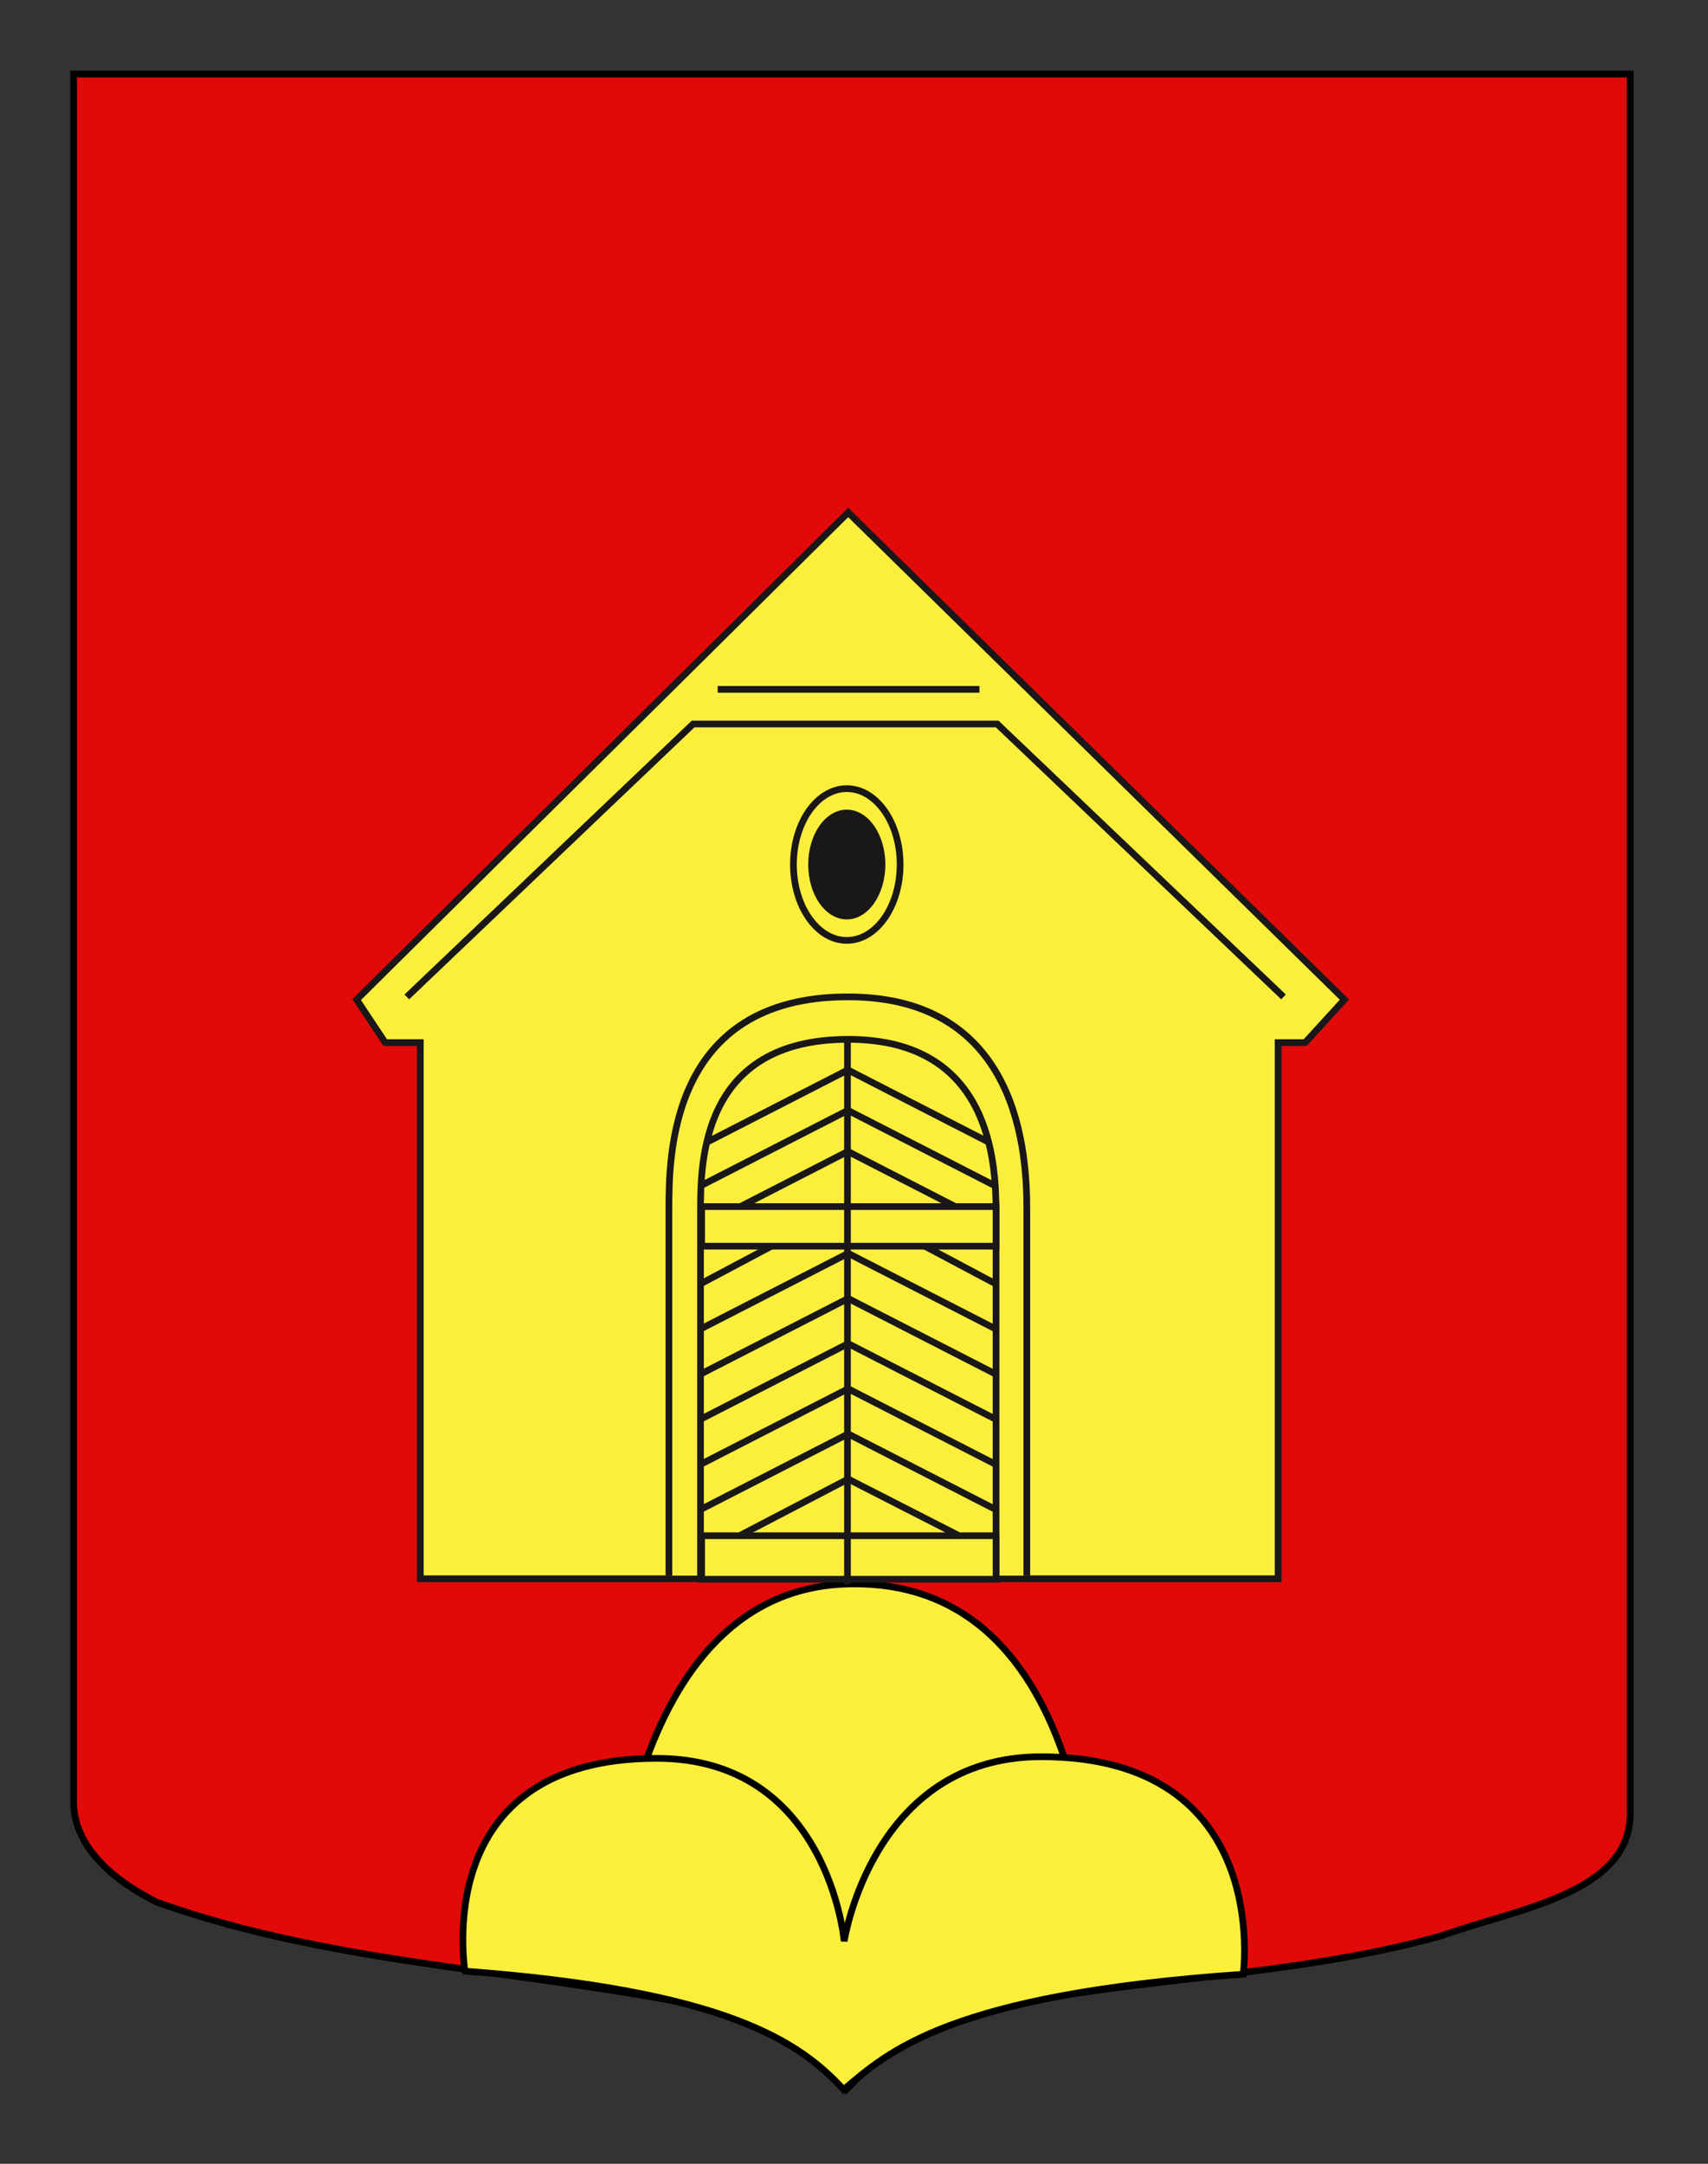 <?xml version="1.0" encoding="utf-8"?>
<!-- Generator: Adobe Illustrator 15.1.0, SVG Export Plug-In . SVG Version: 6.00 Build 0)  -->
<!DOCTYPE svg PUBLIC "-//W3C//DTD SVG 1.0//EN" "http://www.w3.org/TR/2001/REC-SVG-20010904/DTD/svg10.dtd">
<svg version="1.0" xmlns="http://www.w3.org/2000/svg" xmlns:xlink="http://www.w3.org/1999/xlink" x="0px" y="0px"
	 width="255.118px" height="323.149px" viewBox="0 0 255.118 323.149" enable-background="new 0 0 255.118 323.149"
	 xml:space="preserve">
<rect x="0" y="0" width="255.118" height="323.149" fill="#333333" stroke="none"/>
<g id="Calque_2">
	<path fill="#E20909" stroke="#000000" d="M10.994,11.075c78,0,154.505,0,232.505,0c0,135.583,0,149.083,0,259.75
		c0,12.043-17.099,14.25-28.1,18.25c-25,7-51,6-76,13c-5,2-9,6-13,10c-4-5-9-9-15-11c-30-7-60-7-88-17c-6-3-12.406-8-12.406-15
		C10.994,245.533,10.994,147.45,10.994,11.075z"/>
	<g>
		<path fill-rule="evenodd" clip-rule="evenodd" fill="#FCEF3C" stroke="#000000" d="M163.377,291.306l-72.28,0.435
			c0,0,1.124-55.449,36.632-55.186C164.729,236.555,163.377,291.306,163.377,291.306z"/>
		<path fill-rule="evenodd" clip-rule="evenodd" fill="#FCEF3C" stroke="#000000" d="M126.012,312.074
			c-6.591-7.194-17.638-14.786-56.598-17.694c0.184,0.147-5.674-31.779,28.674-31.779c25.606,0,28.005,27.312,28.005,27.312
			s4.193-27.552,29.416-27.552c34.611,0,30.194,32.251,30.194,32.483C141.671,297.88,132.605,306.497,126.012,312.074z"/>
	</g>
	<g>
		<polygon fill="#FCEF3C" stroke="#191718" stroke-miterlimit="10" points="62.784,155.706 62.784,235.781 190.906,235.781 
			190.906,155.706 194.948,155.706 200.815,149.287 126.688,76.535 53.271,149.287 57.53,155.706 		"/>
		<polyline fill="#FCEF3C" stroke="#191718" stroke-miterlimit="10" points="191.714,148.888 148.947,108.125 103.531,108.125 
			60.763,148.888 		"/>
		<line fill="none" stroke="#191718" stroke-miterlimit="10" x1="107.199" y1="102.952" x2="146.298" y2="102.952"/>
		<ellipse fill="#191718" cx="126.48" cy="129.114" rx="5.761" ry="8.197"/>
		<ellipse fill="none" stroke="#191718" stroke-miterlimit="10" cx="126.481" cy="129.114" rx="7.967" ry="11.333"/>
		<path fill="#FCEF3C" stroke="#191718" stroke-miterlimit="10" d="M99.915,235.304v-54.639c0-7.836-0.021-31.791,26.729-31.791
			c25.737,0,26.729,23.689,26.729,31.791v54.639"/>
		<g>
			<path fill="#FCEF3C" stroke="#191718" stroke-miterlimit="10" d="M104.632,236.092v-54.999c0-7.336-0.018-25.871,22.072-25.871
				c21.253,0,22.072,18.288,22.072,25.871v54.999"/>
			<g>
				<line fill="none" stroke="#191718" stroke-miterlimit="10" x1="126.555" y1="220.82" x2="143.111" y2="229.28"/>
				<line fill="none" stroke="#191718" stroke-miterlimit="10" x1="126.555" y1="214.08" x2="148.74" y2="225.449"/>
				<line fill="none" stroke="#191718" stroke-miterlimit="10" x1="126.555" y1="200.596" x2="148.74" y2="211.967"/>
				<line fill="none" stroke="#191718" stroke-miterlimit="10" x1="126.555" y1="207.338" x2="148.74" y2="218.708"/>
				<line fill="none" stroke="#191718" stroke-miterlimit="10" x1="126.555" y1="193.854" x2="148.74" y2="205.226"/>
				<line fill="none" stroke="#191718" stroke-miterlimit="10" x1="126.555" y1="187.114" x2="148.74" y2="198.484"/>
				<line fill="none" stroke="#191718" stroke-miterlimit="10" x1="137.18" y1="185.604" x2="148.74" y2="191.743"/>
			</g>
			<g>
				<line fill="none" stroke="#191718" stroke-miterlimit="10" x1="126.81" y1="220.82" x2="110.598" y2="229.28"/>
				<line fill="none" stroke="#191718" stroke-miterlimit="10" x1="126.81" y1="214.08" x2="104.625" y2="225.449"/>
				<line fill="none" stroke="#191718" stroke-miterlimit="10" x1="126.81" y1="200.596" x2="104.625" y2="211.967"/>
				<line fill="none" stroke="#191718" stroke-miterlimit="10" x1="126.81" y1="207.338" x2="104.625" y2="218.708"/>
				<line fill="none" stroke="#191718" stroke-miterlimit="10" x1="126.81" y1="193.854" x2="104.625" y2="205.226"/>
				<line fill="none" stroke="#191718" stroke-miterlimit="10" x1="126.81" y1="187.114" x2="104.625" y2="198.484"/>
				<line fill="none" stroke="#191718" stroke-miterlimit="10" x1="116.185" y1="185.604" x2="104.625" y2="191.743"/>
			</g>
			<rect x="104.799" y="229.354" fill="#FCEF3C" stroke="#191718" stroke-miterlimit="10" width="43.979" height="6.501"/>
			<g>
				<line fill="none" stroke="#191718" stroke-miterlimit="10" x1="126.555" y1="171.919" x2="143.81" y2="180.775"/>
				<line fill="none" stroke="#191718" stroke-miterlimit="10" x1="126.555" y1="165.782" x2="148.74" y2="177.152"/>
				<line fill="none" stroke="#191718" stroke-miterlimit="10" x1="126.555" y1="159.746" x2="147.549" y2="170.512"/>
			</g>
			<g>
				<line fill="none" stroke="#191718" stroke-miterlimit="10" x1="126.725" y1="159.746" x2="105.73" y2="170.512"/>
				<line fill="none" stroke="#191718" stroke-miterlimit="10" x1="126.725" y1="165.782" x2="104.54" y2="177.152"/>
				<line fill="none" stroke="#191718" stroke-miterlimit="10" x1="126.725" y1="171.919" x2="109.47" y2="180.775"/>
			</g>
			<rect x="104.799" y="180.198" fill="#FCEF3C" stroke="#191718" stroke-miterlimit="10" width="43.979" height="5.912"/>
			<line fill="#FCEF3C" stroke="#191718" stroke-miterlimit="10" x1="126.583" y1="155.65" x2="126.583" y2="236.63"/>
		</g>
	</g>
</g>
<g id="Calque_1">
</g>
</svg>
